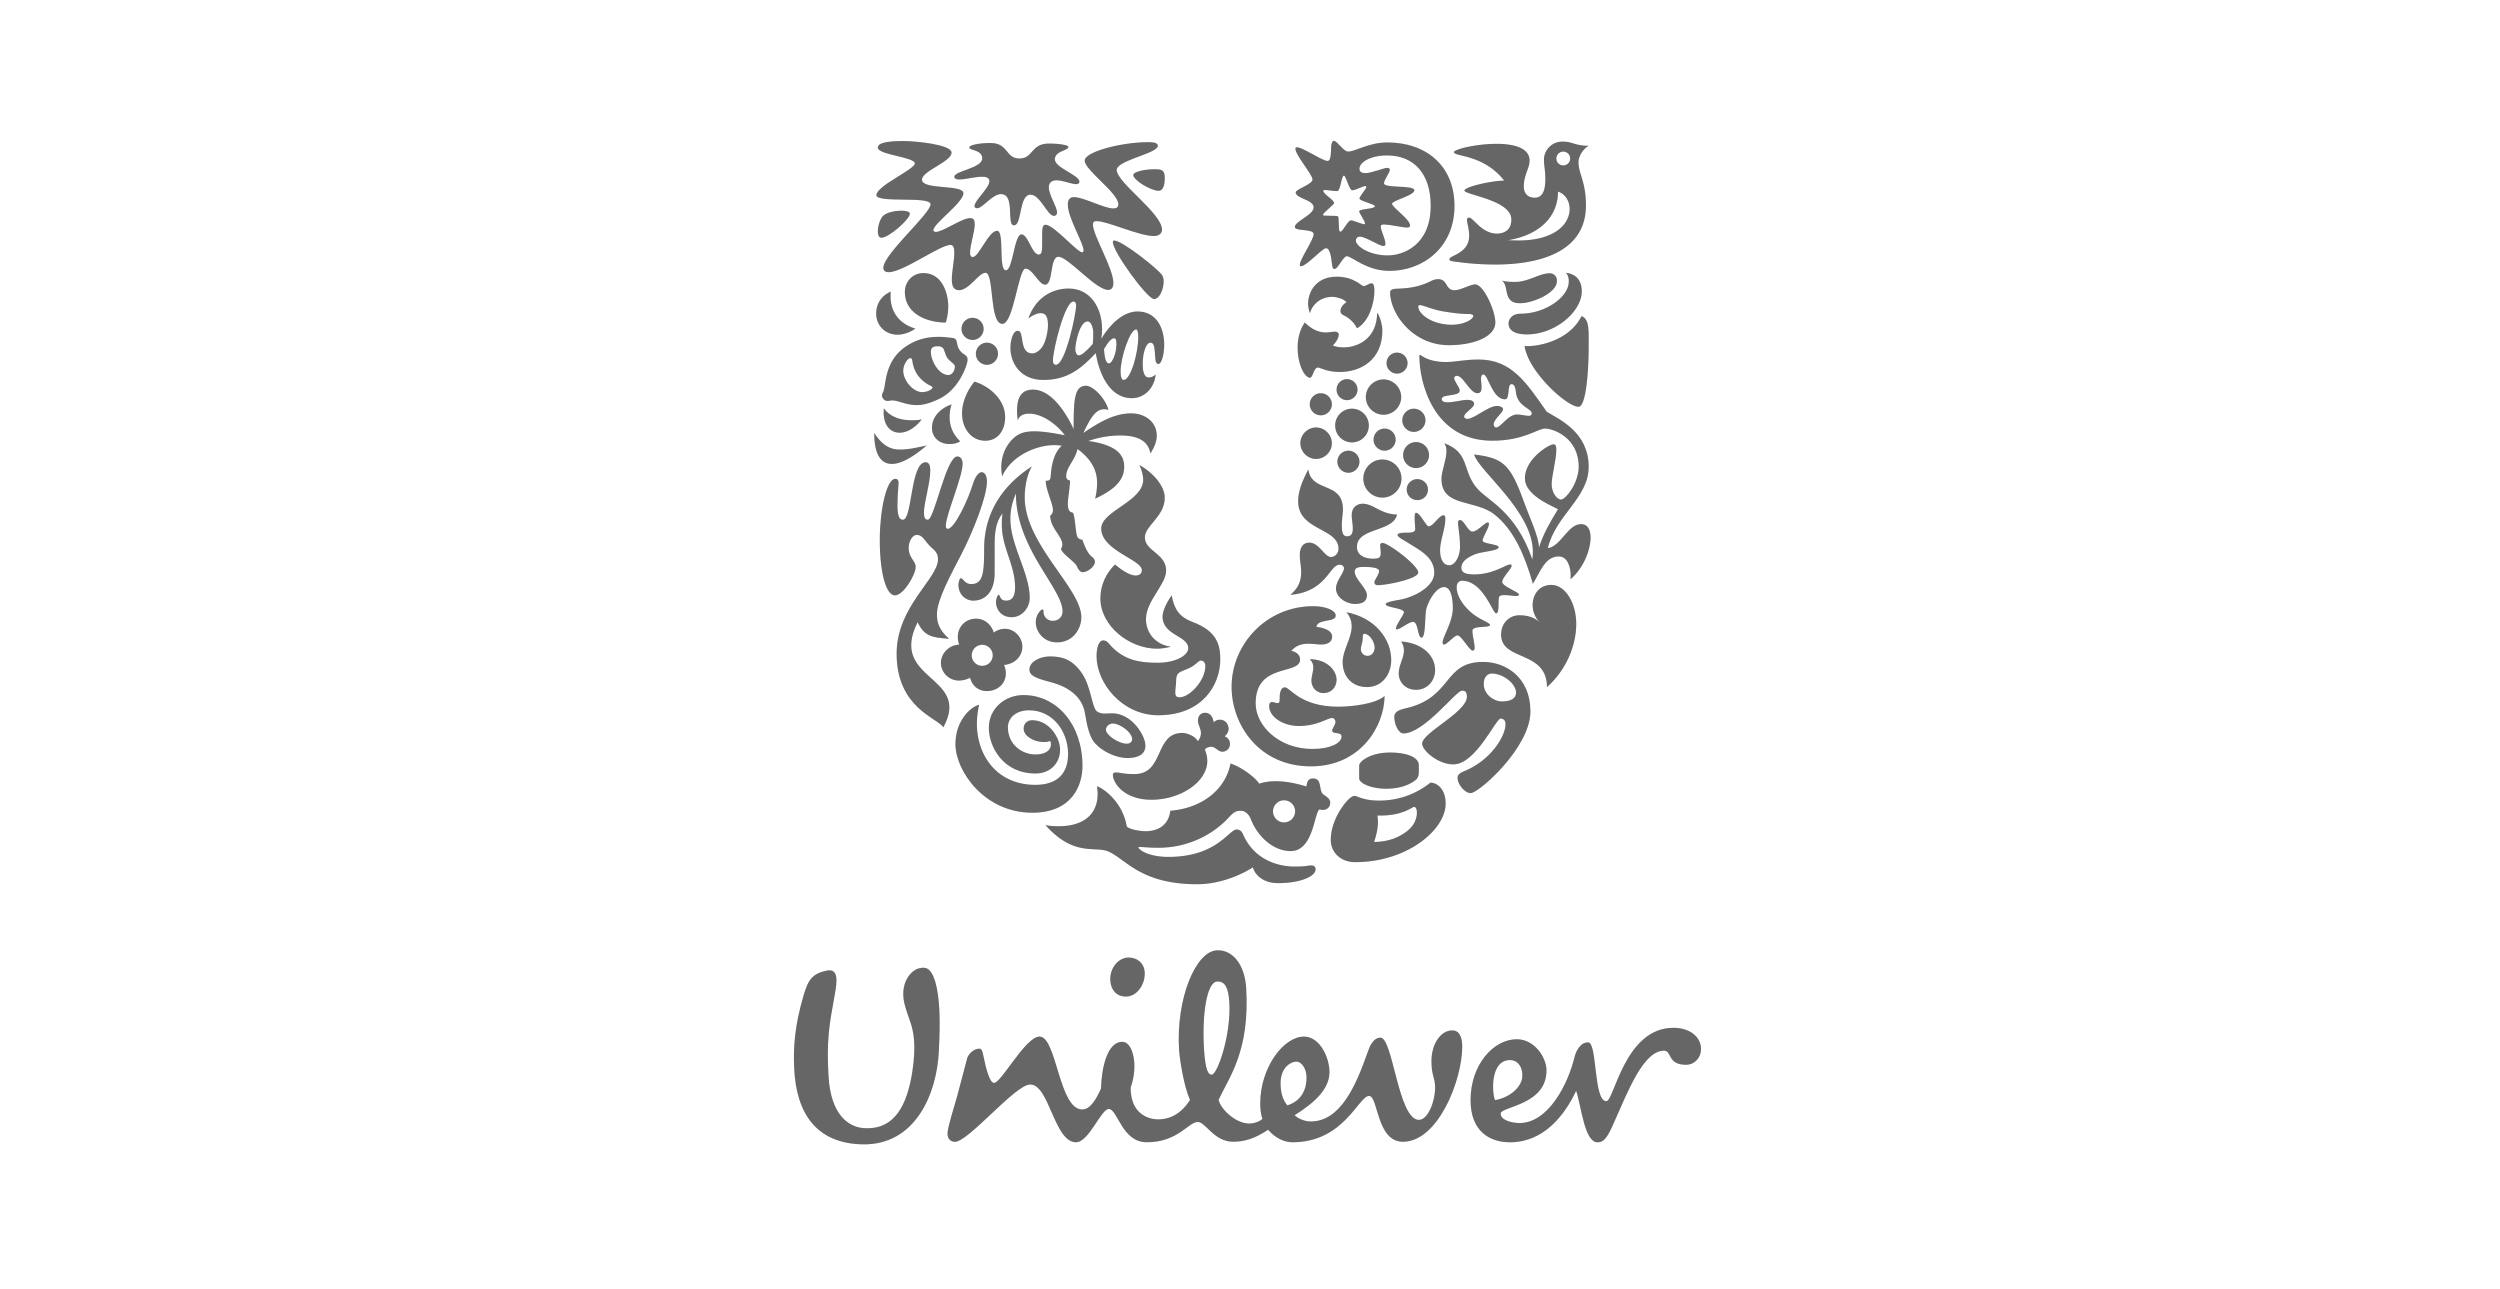 <?xml version="1.0" encoding="UTF-8"?> <svg xmlns="http://www.w3.org/2000/svg" xmlns:xlink="http://www.w3.org/1999/xlink" xmlns:v="https://vecta.io/nano" width="194" height="100" fill="none"><style><![CDATA[.B{fill:#7f7f7f}.C{fill:#000}.D{fill-opacity:.2}]]></style><use xlink:href="#B" class="B"></use><use xlink:href="#B" class="C D"></use><use xlink:href="#C" class="B"></use><use xlink:href="#C" class="C D"></use><use xlink:href="#D" class="B"></use><use xlink:href="#D" class="C D"></use><use xlink:href="#E" class="B"></use><use xlink:href="#E" class="C D"></use><use xlink:href="#F" class="B"></use><use xlink:href="#F" class="C D"></use><use xlink:href="#G" class="B"></use><use xlink:href="#G" class="C D"></use><use xlink:href="#H" class="B"></use><use xlink:href="#H" class="C D"></use><use xlink:href="#I" class="B"></use><use xlink:href="#I" class="C D"></use><use xlink:href="#J" class="B"></use><use xlink:href="#J" class="C D"></use><use xlink:href="#K" class="B"></use><use xlink:href="#K" class="C D"></use><use xlink:href="#L" class="B"></use><use xlink:href="#L" class="C D"></use><use xlink:href="#M" class="B"></use><use xlink:href="#M" class="C D"></use><use xlink:href="#N" class="B"></use><use xlink:href="#N" class="C D"></use><use xlink:href="#O" class="B"></use><use xlink:href="#O" class="C D"></use><use xlink:href="#P" class="B"></use><use xlink:href="#P" class="C D"></use><use xlink:href="#Q" class="B"></use><use xlink:href="#Q" class="C D"></use><use xlink:href="#R" class="B"></use><use xlink:href="#R" class="C D"></use><use xlink:href="#S" class="B"></use><use xlink:href="#S" class="C D"></use><use xlink:href="#T" class="B"></use><use xlink:href="#T" class="C D"></use><use xlink:href="#U" class="B"></use><use xlink:href="#U" class="C D"></use><use xlink:href="#V" class="B"></use><use xlink:href="#V" class="C D"></use><use xlink:href="#W" class="B"></use><use xlink:href="#W" class="C D"></use><use xlink:href="#X" class="B"></use><use xlink:href="#X" class="C D"></use><use xlink:href="#Y" class="B"></use><use xlink:href="#Y" class="C D"></use><use xlink:href="#Z" class="B"></use><use xlink:href="#Z" class="C D"></use><defs><path id="B" d="M70.672 79.395c-.115-.367-.452-1.192-.543-1.802-.202-1.349.503-2.238 1.151-2.442.727-.203 1.011.162 1.293 1.011.364 1.292.404 2.986.282 5.411-.159 3.312-1.816 7.312-5.935 7.229-3.555-.078-5.129-2.381-5.292-5.894-.077-1.656.041-3.312.727-5.654.364-1.254.688-1.7 1.817-1.94.887-.162.808.766.607 1.86-.442 2.422-.648 3.591-.484 6.339.158 2.908 1.494 4.04 2.948 4.04 2.181.042 3.15-1.775 3.555-4.404.32-2.099.079-3.109-.126-3.754zm46.506 2.868c.849 0 1.093 1.004.89 1.613s-.929 1.294-2.059 1.495c-.243-.607-.365-3.109 1.169-3.109zm-15.789 1.369c0-.684-.365-1.25-.806-1.25-.368 0-1.212.402-1.212 1.696 0 1.013.36 1.493.525 1.7 1.168-.365 1.493-1.337 1.493-2.145zm-12.563-8.238c-.057-.648-.565-1.089-1.252-1.089-.766 0-1.488.804-1.412 1.815.049.666.442 1.214 1.213 1.214.886.001 1.531-1.009 1.45-1.94zm6.568 2.372c-.07-1.13-.344-1.639-.95-1.597-.804.048-1.176 2.579-1.012 5.239.105 1.735.363 2.003.604 1.986.445-.027 1.512-3.127 1.358-5.628zm26.793 4.252c-.501 2.076-2.018 5.131-4.283 5.131-.524 0-1.453-.203-1.453-.728 0-.566 3.557-.644 3.557-3.352 0-1.008-.929-2.424-2.303-2.424-1.817 0-3.59 1.981-3.59 4.727 0 2.462 1.529 3.27 3.064 3.27 2.666 0 4.282-2.183 5.13-3.999.405 1.212.644 3.999 1.657 3.999.403 0 .688-.202 1.172-1.291 1.209-2.708 2.382-5.818 3.998-5.818.604 0 .242 1.093 1.696 1.093.685 0 1.168-.565 1.168-1.215 0-.93-.847-1.654-2.138-1.654-3.798 0-4.603 5.695-5.209 5.695-1.011 0-.687-4.565-1.416-4.565-.646-.001-.964.77-1.05 1.13zm-32.31 4.846c.605 0 1.646-.196 2.466-1.508-.469-1.041-.803-3.143-.849-3.909-.241-3.915 1.268-7.598 2.919-7.701 1.211-.073 2.179 1.073 2.29 2.929.298 4.879-1.327 6.915-2.141 8.672.137.681 1.293 1.841 2.383 1.841.403 0 .889-.202 1.012-.366-.081-.281-.164-.644-.164-1.171 0-2.827 1.818-5.211 3.394-5.211 1.252 0 1.979 1.656 1.979 2.748 0 1.291-1.091 2.343-2.706 3.353.284.281.806.485 1.253.485 2.304 0 3.509-2.788 4.402-5.334.161-.486.446-1.171 1.01-1.171.969 0 1.375 6.382 2.986 6.382.689 0 1.253-1.415 1.253-2.502 0-.809-.283-.89-.283-2.061 0-1.291.688-2.381 1.619-2.381.565 0 .769.563.769 1.248 0 2.586-1.861 7.393-4.603 7.393-2.064 0-1.903-3.555-2.629-3.555-.812 0-1.943 3.595-5.937 3.595-.649 0-1.334-.323-1.899-.971-.968.648-1.778.93-2.707.93-1.493 0-2.141-1.535-2.745-1.535-.728 0-1.534 1.575-3.96 1.575-1.938 0-2.262-2.582-2.947-2.582-.607 0-1.536 2.582-2.545 2.582-1.699 0-2.059-4.482-3.556-4.482-1.171 0-4.872 4.552-5.876 4.448-.404-.042-.574-.344-.531-.748.057-.559.538-2.055.733-2.762l.794-3.004c.166-.433.614-.742.975-.709.181.017.236.355.292.635.204.999.489 2.017.81 2.017.567 0 2.441-3.595 3.531-3.595 1.335 0 1.495 5.656 3.311 5.656.607 0 1.053-.726 1.456-1.617.041-1.497.445-3.633 1.656-3.633.849 0 1.253 1.897.645 3.555-.001 1.978 1.29 2.463 2.14 2.463z"></path><path id="C" d="M118.009 23.527c-.3 0-.729 0-.965-.471-.194-.386-.129-1.008-.493-1.287.364.107.75.107 1.049.107.966 0 1.889-.664 2.597-.664a.55.55 0 0 1 .617.599c.001.944-1.903 1.715-2.805 1.715zm.471 2.422c2.227 0 4.266-1.779 4.266-3.343 0-.73-.344-1.329-1.223-1.436.15.193.214.343.214.686 0 1.179-1.796 2.487-3.749 2.487-.708 0-.923.492-.923.749 0 .601.58.857 1.415.857zm-.171.9c.28 2.035 3.364 4.779 4.2 4.714.559-.047.772-2.658.772-4.714 0-1.179.065-2.101-.557-2.315-.988 1.994-3.578 2.401-4.415 2.315z"></path><path id="D" d="M70.07 40.33c.728 0 .578-4.459 1.756-4.459.279 0 .365.279.365.622 0 1.007-.493 2.487-.493 3.3 0 .408.107.537.3.537.515 0 1.415-4.909 2.293-4.909.279 0 .407.279.407.558 0 1.029-1.306 3.986-1.306 4.822 0 .129.042.236.15.236.536 0 1.607-2.314 1.95-3.471.193-.601.45-.923.686-.923.214 0 .408.236.408.73 0 1.157-1.073 3.879-2.016 5.701-.728 1.414-1.864 3.449-1.864 4.585 0 .579.105 1.179.942 1.908-1.372-.086-1.929-.214-2.442-1.285-2.294 4.565 4.222 4.115 1.993 8.164-.408-.727-3.622-1.478-3.622-5.721 0-3.665 3.214-5.808 3.214-7.329 0-.3-.106-.557-.385-.793-.708-.601-.73-1.093-1.287-1.093-.406 0-.901.942-.386 1.778.172.279.322.45.322.707 0 .599-.944 2.206-1.607 2.206s-1.178-1.648-1.178-4.307c0-2.358.535-4.736 1.2-4.736.192 0 .257.128.257.3 0 .279-.085.835-.085 1.778 0 1.007.236 1.094.429 1.094z"></path><path id="E" d="M75.533 46.609c.901 0 1.651-.666 1.651-2.142V42.28c0-.836.065-1.778.622-2.444-.065.279-.065.579-.065.858 0 1.843 1.028 3.108 1.028 4.886 0 .664-.193 1.029-.706 1.029-.493 0-.45-.45-.558-.45-.085 0-.214.278-.214.578 0 .45.321 1.157 1.221 1.157.772 0 1.393-.707 1.393-1.5 0-1.927-1.5-4.072-1.5-6.129 0-.901.236-1.5.429-1.972 0 4.266 3.621 7.373 3.621 9.151 0 .408-.3.73-.75.73a.7.7 0 0 1-.729-.687c0-.15-.022-.192-.086-.192-.128 0-.514.429-.514.987 0 .706.578 1.565 1.65 1.565 1.221 0 1.885-1.03 1.885-1.951 0-2.249-4.393-5.657-4.393-9.3 0-.622.106-1.63.558-2.4-2.829 1.821-3.707 4.243-3.707 6.365 0 1.843-.064 2.764-1.007 2.764-.494 0-.622-.449-.794-.449-.128 0-.193.385-.193.492.001.792.581 1.243 1.158 1.243z"></path><path id="F" d="M108.002 22.478c.273-.183 1.481.107 3.043-.666a1.16 1.16 0 0 1 .557-.149c.751 0 .558.857 1.244.857.535 0 1.223-.45 1.631-.45.638 0 1.56 2.015 1.56 2.958 0 1.093-1.647 1.758-3.598 1.758-2.849 0-4.565-2.486-4.565-4.094 0-.128.065-.171.128-.214zm4.673 2.722c.944 0 1.651-.429 1.651-.686 0-.084-.128-.149-.408-.149s-.836-.021-1.887-.193c-.902-.15-1.588-.493-1.845-.493-.085 0-.129.043-.129.107 0 .558 1.03 1.415 2.618 1.415z"></path><path id="G" d="M75.984 54.688c-.707.172-1.843 1.285-1.843 3.044 0 2.099 2.251 5.336 5.958 5.336 3.128 0 3.9-2.165 3.9-3.623 0-3.236-1.992-5.508-4.585-5.508-1.415 0-2.68 1.029-2.68 2.55 0 1.416 1.072 3.537 3.622 3.537 1.2 0 1.907-.859 1.907-1.842 0-.965-.878-2.293-2.165-2.293-.385 0-.664.255-.664.664 0 .513.706 1.029 1.586 1.029.213 0 .385-.043.472-.086.042.066.064.172.064.258 0 .493-.472.794-1.2.794-1.093 0-2.143-.814-2.143-2.103 0-.77.665-1.326 1.629-1.326 1.907 0 3.042 1.692 3.042 3.387 0 1.52-.834 2.4-2.55 2.4-3.429-.001-5.099-3.087-4.35-6.217z"></path><path id="H" d="M100.448 67.245c1.028 0 .974-.086 1.296-.086s.343.193.343.322c0 .472-1.051 1.05-2.916 1.05-1.093 0-1.758-.579-1.95-1.222-1.071.686-2.7 1.307-4.307 1.307-4.392 0-5.507-1.909-6.879-2.529-1.05-.472-2.658.45-4.908-2.058.3.065.708.086 1.029.086 1.97 0 3.021-.963 3.021-2.507 0-.194-.022-.406-.043-.598.601.236 1.973 1.263 2.295 3.084.042.215.92.407 1.478.407.772 0 1.758-.322 1.908-1.585 2.572-.214 4.309-1.735 4.673-3.666.92.3 1.97 1.136 2.228 1.566.365-.128.793-.193 1.285-.193.686 0 1.458.129 2.379.408.043-.279.086-.622.515-.622.643 0 .471.707.686 1.112.107.215.644.343.644.772 0 .408-.345.559-.559.559a.95.95 0 0 1-.258-.042c-.428.15-.45 3.234-2.25 3.234-1.328 0-2.55-1.093-3.086-2.463-.15-.407-.471-.665-.772-.665-.342 0-.535.065-.942.515-1.157 1.263-3.086 2.356-5.465 2.356-.729 0-1.307-.065-1.458-.065-.086 0-.086.022-.086.043 0 .15.728.73 2.315.73 3.772 0 4.694-2.122 5.294-2.122.087 0 .342 0 .492.344.88 2.056 2.799 2.528 4 2.528zm-1.662-4.283a.86.86 0 0 0 .858.858.86.86 0 0 0 .857-.858.86.86 0 0 0-.857-.859.86.86 0 0 0-.858.859z"></path><path id="I" d="M115.759 52.266c-.3 0-.622.236-.622.816 0 .641.494 1.049.772 1.177.15.087.387.173.62.173.623 0 1.117-.173 1.117-.688-.001-.662-.967-1.478-1.887-1.478zm-2.312 1.328c-.45 0-2.94 3.322-4.544 3.322-.385 0-.707-.728-.707-1.283 0-.3.192-.515.88-.666 3.685-.836 2.87-3.601 6.017-3.601 1.736 0 3.668 1.18 3.668 3.837 0 2.829-4.027 6.343-4.628 6.343-.493 0-1.029-.707-1.029-1.178 0-.15.065-.343.493-.514 2.055-.815 3.233-2.701 3.233-3.666 0-.215-.107-.427-.386-.427-.364 0-1.924 3.556-3.662 3.556-1.202 0-2.425-1.09-2.425-1.606 0-.859 3.476-2.443 3.476-3.645-.001-.451-.215-.471-.386-.471z"></path><path id="J" d="M71.034 25.5s-.621.471-1.393.471c-.921 0-1.65-.685-1.65-1.65 0-.665.343-1.35 1.136-1.694-.021.129-.021.236-.021.364-.001 1.223.685 2.143 1.928 2.508zm4.586 4.115c-.471.556-.965 1.5-.965 2.464 0 1.157.708 2.121 1.801 2.121 1.05 0 1.543-.9 1.543-1.821 0-1.436-1.307-2.444-2.379-2.764zm-7.114.857a.46.46 0 0 0-.065.236.46.46 0 0 0 .406.407c.171 0 .279-.043.364-.043.514 0 1.093.364 1.929.364.492 0 1.071-.151 1.8-.514 1.543-.772 2.144-2.679 2.144-3.001 0-.408-.327-.354-.601-.729s-.169-.704-.343-.879c-.099-.1-.406-.107-.793-.15a4.71 4.71 0 0 0-.472-.022c-.706 0-1.544.087-2.486.686-1.859 1.186-1.585 3.15-1.884 3.643zm5.036-2.658c.148.202.558.451.558.601 0 .299-.173.686-.515.686-.751 0-1.35-1.136-1.35-1.78 0-.406.236-.449.557-.449.15 0 .215.022.321.086.192.107.192.535.429.857zm-1.972 2.615c-.707 0-1.478-.878-1.478-1.672 0-.428.321-.965.557-.965.086 0 .129.065.15.215.128 1.05.815 1.651 1.458 1.95.064.043.107.064.107.107 0 .151-.408.365-.794.365zm1.822-5.401a4.22 4.22 0 0 0 .192-1.243c0-1.028-.472-2.593-1.929-2.593-.835 0-1.436.664-1.436 1.457 0 1.694 1.694 2.379 3.173 2.379zM67.841 33.6c0 1.628.493 2.4 1.372 2.4.686 0 1.607-.493 2.7-1.436-.835.193-1.479.322-2.057.322-.771 0-1.371-.3-2.014-1.286zm.751-1.908c-.021.108-.021.215-.021.321 0 1.007.535 1.565 1.242 1.565.534 0 1.157-.321 1.713-1.029-.234.043-.514.064-.771.064-.792 0-1.649-.213-2.163-.921zm5.251-.3c-.494.128-1.522.728-1.522 1.8 0 .771.599 1.265 1.35 1.265.386 0 .664-.086.836-.215-.599-.579-.814-1.222-.814-1.864 0-.451.064-.729.151-.986zm.771-5.872a.86.86 0 0 0 .857.858.86.86 0 0 0 .858-.858.86.86 0 0 0-.858-.858.86.86 0 0 0-.857.858zm1.114 1.929a.86.86 0 0 0 .859.858.86.86 0 0 0 .857-.858.86.86 0 0 0-.857-.857.86.86 0 0 0-.859.857z"></path><path id="K" d="M109.161 37.972c0-.428.387-.793.81-.793.472 0 .837.365.837.793a.81.81 0 0 1-.837.836.82.82 0 0 1-.81-.836zm-7.524-6.6a.86.86 0 0 0 .857.857.86.86 0 0 0 .859-.857.86.86 0 0 0-.859-.857.86.86 0 0 0-.857.857zm-.728 3.021c0 .665.556 1.221 1.221 1.221s1.223-.556 1.223-1.221a1.24 1.24 0 0 0-1.223-1.222c-.665 0-1.221.558-1.221 1.222zm2.701-1.372c0 .73.579 1.307 1.304 1.307a1.3 1.3 0 1 0 0-2.614 1.3 1.3 0 0 0-1.304 1.307zm.108-2.786c0 .451.364.816.81.816s.815-.365.815-.816-.365-.813-.815-.813-.81.364-.81.813zm3.877-2.056c0 .449.365.813.816.813s.815-.364.815-.813-.365-.815-.815-.815-.816.364-.816.815zm-1.608 2.636a1.38 1.38 0 0 0 1.372 1.37c.751 0 1.374-.621 1.374-1.37s-.622-1.372-1.374-1.372a1.38 1.38 0 0 0-1.372 1.372zm-2.206 5.014a.86.86 0 0 0 .854.857.86.86 0 0 0 .859-.857.86.86 0 0 0-.859-.857.86.86 0 0 0-.854.857zm2.807-1.715a.86.86 0 0 0 .858.858.86.86 0 0 0 .857-.858.86.86 0 0 0-.857-.857.86.86 0 0 0-.858.857zm-.794 3.022c0 .814.665 1.479 1.48 1.479s1.481-.665 1.481-1.479-.666-1.479-1.481-1.479-1.48.665-1.48 1.479zm3.088-1.822c0 .558.451 1.008 1.005 1.008s1.007-.45 1.007-1.008-.45-1.007-1.007-1.007-1.005.45-1.005 1.007zm-.064-2.7c0 .494.408.901.896.901.494 0 .902-.407.902-.901s-.408-.899-.902-.899c-.488 0-.896.407-.896.899z"></path><path id="L" d="M111.001 60.733a6.31 6.31 0 0 1-4.028 1.392c-1.158 0-1.673-.364-1.844-.364-.215 0-.45.214-.687.493-.509.601-1.174 1.715-1.174 2.936 0 .857.665 1.713 1.903 1.713 4.012 0 7.01-2.506 7.01-4.541 0-1.156-.686-1.628-1.18-1.628zm-1.115-.236c.174-.148.214-.386.214-.622v-.493c0-.622-.939-.985-2.226-.985-1.566 0-2.402.706-2.402 1.006v.986c0 .408.944.815 2.102.815.922 0 1.759-.236 2.312-.707zm-.172 2.122c.108 0 .235.063.235.45 0 .471-.213 1.092-.981 1.584-.536.366-1.266.666-2.338.685.171-.512.3-1.05.3-1.561 0-.172-.021-.301-.042-.493h.279c1.694.001 2.424-.664 2.547-.664z"></path><path id="M" d="M101.53 36.43c.235 1.821 2.681.899 2.681 3.106 0 .322-.086.794-.086 1.201 0 .472.042.879.403.879s.45-.257.45-.6-.086-.772-.086-1.007c0-.751.537-.921.859-.921.815 0 1.437.836 2.66.836-.28 1.372-3.111 1.007-3.111 2.508 0 .751.751.921 1.244.921.451 0 .601-.064.601-.449 0-.215-.043-.451-.043-.601a.17.17 0 0 1 .172-.172c.473 0 2.783 1.758 2.783 2.294 0 .492-2.44.985-3.147.985-.215 0-.258-.15-.258-.236 0-.15.364-.6.364-.857 0-.193-.321-.322-1.18-.322-.407 0-.708.043-.708.365 0 .577.944 1.285.944 1.82 0 .429-.257.687-.944.687-.579 0-1.454-.451-1.454-1.2 0-.6.618-1.199.618-1.564 0-.107-.082-.279-.339-.279-.794 0-1.008 2.099-3.817 2.336.45-.407.835-.857.835-1.777 0-.45-.106-.815-.106-1.308 0-.643.299-.965.727-.965.793 0 1.179 1.114 1.695 1.114.28 0 .58-.256.58-.642 0-1.629-3.13-1.393-3.13-3.686 0-.622.213-1.393.793-2.464zm10.222 6.279c0 .535.172 1.156.708 1.156.451 0 .836-.684.836-1.435 0-.857-.15-1.522-.15-1.866 0-.149.065-.213.15-.213.322.022.622.9.966.9.386 0 .961-.708 1.196-.708.065 0 .086.086.086.107 0 .322-.493 1.03-.493 1.308 0 .236 1.244.278 1.244.493 0 .322-1.305.322-1.926.601-.6.257-.966.578-.966 1.007s.429.514 1.03.514c1.432 0 2.44-.771 2.761-.771a.1.1 0 0 1 .107.107c0 .215-.729.921-.729 1.243 0 .364 1.33.791 1.308 1.007-.021.064-.107.085-.257.085-.237 0-.601-.064-.88-.064-.171 0-.321.021-.387.107-.148.172.043 1.308-.255 1.308-.279 0-1.008-2.529-2.655-2.529-.236 0-.408.193-.408.514 0 .857.837 1.842 1.63 2.314.36.236.961.472.961.601 0 .256-1.368.021-1.368.449 0 .386.171.966.171 1.308 0 .107-.021.235-.15.235-.257 0-.88-1.178-1.18-1.178-.257 0-.814.707-1.051.707-.064 0-.106-.064-.106-.128 0-.493.794-1.607.794-2.701 0-.514-.065-1.629-.688-1.629-.514 0-1.094.814-1.351 1.629-.149.471-.042 2.293-.386 2.293-.321 0-.236-1.221-.666-1.221-.316 0-1.002.578-1.238.578-.044 0-.087-.022-.087-.064 0-.257.623-1.093.623-1.264 0-.321-1.416-.364-1.416-.621 0-.151.558-.257 1.072-.344 1.09-.193 2.698-.986 2.698-2.099 0-1.243-1.201-1.779-1.99-2.294-.408-.257-.858-.471-.858-.642s.514-.172.729-.172c.321 0 .64-.022.64-.278 0-.194-.044-.578-.044-.879 0-.215.021-.386.108-.386.322 0 .772 1.05.987 1.05.342 0 .814-.857 1.137-.857.106 0 .15.065.15.257.001.793-.407 1.693-.407 2.466z"></path><path id="N" d="M102.152 48.644c.987.129 1.223.471 1.223.751 0 .472-.429.621-.838.621-.299 0-.642-.064-1.007-.064-.472 0-.943.107-1.328.558.278.042.685.236.685.665 0 1.243-3.45.213-3.45 3.408 0 1.692 1.758 3.536 4.414 3.536 1.374 0 2.253-.45 2.253-.966 0-.406-.728-.129-.728-.472 0-.15.257-.429.257-.666 0-.103-.086-.298-.257-.298-.388 0-1.117.62-2.596.62-1.157 0-2.294-.662-2.294-1.563 0-.192.086-.3.215-.3s.3.086.45.086c.129 0 .15-.086.15-.321s0-.901.406-.901 1.179 1.501 4.139 1.501c.982 0 2.891-.192 3.599-.836-.022 2.358-1.867 5.465-5.723 5.465-4.007 0-6.151-3.215-6.151-6.173 0-3.278 2.678-6.256 6.344-6.256.942 0 1.737.321 1.737.728-.001.558-1.395.215-1.501.878zm6.58 1.137c.15.234.215.471.215.684 0 .601-.408 1.158-.408 1.78 0 .707.537 1.285 1.347 1.285.879 0 1.48-.706 1.48-1.542 0-1.136-1.029-2.1-2.634-2.207zm-7.095 1.371c.213.213.279.428.279.643 0 .321-.15.665-.15 1.029 0 .512.386.963.942.963.601 0 1.01-.472 1.01-1.027 0-.815-.839-1.608-2.081-1.608zm2.848-3.644c2.252.429 3.475 2.122 3.475 3.709 0 1.093-.686 2.099-1.888 2.099-1.094 0-1.883-.749-1.883-1.95 0-.9.703-1.843.703-2.765 0-.364-.107-.728-.407-1.093zm1.116 2.851c0 .3.214.536.515.536.342 0 .557-.3.557-.643 0-.45-.407-1.071-.794-1.071-.172 0-.107.257-.149.536-.023.213-.129.471-.129.643z"></path><path id="O" d="M81.943 28.307c.728 0 1.564-3.943 1.564-4.608 0-.171-.064-.3-.213-.3-.665 0-1.586 3.751-1.586 4.588-.001.15.042.321.236.321zm5.251 1.179c.535 0 1.135-2.058 1.135-3.344 0-.279-.043-.578-.172-.578-.45 0-1.2 2.122-1.2 3.279.001.45.109.643.238.643zm-3.495-1.908c.236 0 .536-.258 1.095-.878.042-.279.042-.537.042-.858 0-.428-.171-.9-.428-.9-.644 0-.965 1.715-.965 2.166.001.256.128.47.256.47zm2.937-.878c0-.365-.086-.451-.171-.451-.215 0-.45.258-.792.836.042.772.171 1.114.385 1.114.236 0 .579-.751.579-1.5zm1.65-2.529c1.415 0 2.057 1.222 2.057 2.593 0 .6-.17 1.479-.449 1.479s-.236-.493-.279-.944c-.043-.578-.151-.707-.344-.707-.364 0-.599.857-.599 1.65 0 .492.086 1.05.471 1.05.215 0 .408-.107.537-.236-.086.985-.816 1.843-1.844 1.843-1.886 0-2.594-2.208-2.807-3.494-1.136 1.2-2.186 2.079-4.072 2.079-1.757 0-2.55-1.286-2.55-2.507 0-.365.128-1.308.579-1.308.535 0 .064 1.757 1.114 1.757.258 0 .728-.215.986-.921.15-.429.236-.878.236-1.265 0-.579-.128-.942-.557-.942-.365 0-.815.277-.965.428.515-1.543 1.758-2.336 3.127-2.336 1.695 0 2.594 1.5 2.594 3.172 0 .235-.022.492-.065.728.729-1.2 1.738-2.122 2.83-2.122z"></path><path id="P" d="M84.278 29.935c-.921 0-.964 1.117-.964 3.365-.686-1.478-1.821-3.065-3.15-3.065-.9 0-1.242.601-1.242 1.65 0 .215.021.537.064.728.107-.363.45-.514.878-.514.923 0 2.037.707 2.765 1.672-.835-.15-1.65-.3-2.335-.3-.429 0-.815.043-1.136.193-.622.278-1.457 1.2-1.457 2.593 0 .215.022.45.065.707.75-1.672 2.743-2.422 4.029-2.422a4.06 4.06 0 0 1 .6.043c-.665.599-.814 1.65-.858 2.357-.02.343-.15.365-.386.365 0 .706.558 1.757.558 2.292 0 .193-.107.364-.214.408 0 .943.942 1.629.942 2.228 0 .15-.042.279-.107.344.065.386 1.102 1.035 1.236 1.36.165.395.35.462.457.462.364 0 .942-.429.942-.815 0-.128-.107-.278-.192-.343-.408-.299-.622-.942-.794-1.37a.4.4 0 0 1-.412-.316c-.117-.444-.123-1.27-.294-1.764-.279-.064-.408-.172-.408-.75 0-.279.172-1.372.172-1.758-.128 0-.3-.086-.3-.343 0-.685.686-1.221.878-2.099 1.222.899 1.521 1.821 1.521 2.636 0 .427-.064.835-.15 1.222.9-.451 2.251-1.115 2.251-2.465 0-.794-.364-1.672-2.787-2.015a7.58 7.58 0 0 1 2.486-.428c1.372 0 2.165.428 2.336 1.392.279-.428.493-.921.493-1.371 0-1.051-.879-1.736-1.993-1.736-1.308 0-2.465.684-3.708 1.522.559-1.157.942-1.843 1.629-1.843.107 0 .214.022.321.043-.257-.942-1.221-1.865-1.736-1.865z"></path><path id="Q" d="M120.386 45.387c1.073 0 1.931 1.393 1.931 3.022 0 1.736-.816 3.622-2.269 4.907-.022-2.893-3.562-1.971-3.562-4.071 0-.9.644-1.501 1.417-1.501.686 0 1.222.193 1.608.58-.386-.365-.579-.88-.579-1.372 0-.816.515-1.565 1.454-1.565z"></path><path id="R" d="M101.25 25.028c.558.536 1.05.771 1.651.771.237 0 .516-.064.667-.064.193 0 .32.085.32.235 0 .236-.214.622-.471.837.257.107.536.15.836.15 1.218 0 2.612-.772 2.612-2.7.258.342.408 1.05.408 1.372 0 2.336-1.717 3.236-3.299 3.236-1.029 0-1.545-.344-1.675-.344-.406 0-.384.815-.663.794-.494-.086-.943-1.179-.943-2.336.001-.686.172-1.415.557-1.951zm3.235-1.565c-.171-.279-.811-.428-1.11-.428-.945 0-1.589.663-1.717 1.264-.086-.215-.15-.472-.15-.729 0-.943.643-2.1 2.21-2.1 1.368 0 1.904.728 2.098.728.214 0 .428-.215.6-.215.236 0 .236.364.236.622 0 .857-.387 2.336-1.352 2.872-.172-.364-.515-.772-1.068-1.029-.15-.064-.214-.192-.214-.321-.001-.236.213-.537.467-.665z"></path><path id="S" d="M86.356 18.791c0 .75 2.679 4.415 3.194 4.415.429 0 .75-.75.75-1.394 0-.17-.043-.341-.128-.471-.386-.536-3.108-2.679-3.709-2.679-.065 0-.107.065-.107.129zm-15.752-2.207c0 .429-1.628 1.864-2.206 1.864-.214 0-.279-.256-.279-.492 0-.428.193-1.029.429-1.223.278-.257.921-.384 1.414-.384.3 0 .643.063.643.234zm19.568 1.243c0-1.287-3.477-3.622-3.516-4.629-.004-.092.047-.184.124-.266.596-.628 3.069-1.086 3.069-1.622 0-.278-.515-.278-.772-.278-1.993 0-4.907.728-4.907 1.435 0 .73 2.614 2.508 2.614 3.387 0 .236-.15.321-.386.321-.728 0-2.314-.88-3.064-.88-.343 0-.472.236-.472.58 0 1.028 1.222 2.978 1.222 3.555 0 .065-.022.151-.107.151-.386 0-2.206-2.142-2.85-2.142-.235 0-.257.321-.257.793v.728c0 .493-.022.793-.256.793-.559 0-.815-1.564-1.351-1.564-.558 0-.665 2.785-1.2 2.785-.622 0-.086-3.065-.687-3.065-.664 0-1.415 2.037-1.887 2.037-.171 0-.213-.172-.213-.322 0-.621.363-1.628.363-2.228 0-.301-.086-.472-.342-.472-.666 0-2.122 1.071-2.679 1.071-.086 0-.193-.043-.193-.129 0-.513 2.336-2.143 2.336-2.871 0-.708-3.216-.236-3.216-1.051 0-.685 2.295-1.393 2.295-2.1 0-.622-2.722-.899-3.772-.899-1.265 0-1.95.149-1.95.513 0 .558 2.872.73 2.872 1.222 0 .472-2.98 1.736-2.98 2.465 0 .643 4.2.042 4.2.708 0 .728-3.663 3.877-3.663 4.928 0 .236.171.344.406.344 1.114 0 4.006-2.122 4.8-2.122.279 0 .3.342.3.643 0 .558-.192 1.414-.192 2.037 0 .492.128.835.556.835.794 0 1.522-1.35 2.059-1.35.685 0 .278 3.964 1.307 3.964.878 0 1.242-4.286 1.8-4.286s1.008 1.243 1.522 1.243c.642 0 .342-2.164 1.029-2.164.749 0 2.892 2.572 3.857 2.572.3 0 .406-.236.406-.537 0-1.136-1.585-3.707-1.585-4.521 0-.214.063-.279.299-.279.836 0 3.28 1.157 4.436 1.157.389 0 .624-.214.624-.493zm-2.23-4.243c0 .386 1.35 1.222 1.972 1.222.364 0 .471-.493.471-1.008 0-.643-.278-.664-.836-.664-.707 0-1.608.193-1.608.45zm-5.036-2.186c0-.129-.643-.258-1.521-.258-1.393 0-1.2 1.159-2.271 1.159-1.114 0-.837-1.201-2.251-1.201-.857 0-1.649.15-1.649.343 0 .258 1.007.15 1.007.859 0 .749-2.165.964-2.165 1.414 0 .15.171.214.385.214.472 0 1.221-.214 1.758-.214.3 0 .579.063.579.342 0 .536-1.158 1.501-1.158 1.929 0 .129.107.172.214.172.429 0 1.158-1.094 1.844-1.094 1.136 0 .387 2.421 1.007 2.421.643 0 .364-2.379 1.286-2.379.751 0 1.308 1.65 1.822 1.65.129 0 .236-.107.236-.257 0-.449-.643-1.372-.643-1.971 0-.365.257-.537.6-.537.492 0 1.157.3 1.52.3.128 0 .257-.043.257-.192 0-.514-1.906-1.071-1.906-1.735s1.05-.665 1.05-.965z"></path><path id="T" d="M120.901 14.871c0 1.906-1.389 3.364-3.9 3.771l.795.021c2.933 0 4.007-1.328 4.007-2.442 0-.622-.344-1.179-.902-1.35zm-3.62 2.164c0-1.522-3.641-1.908-3.641-2.25 0-.278 2.033-.751 3.083-.772-1.607-2.057-3.898-1.842-3.898-2.207 0-.215 1.716-.644 3.299-.644 1.329 0 2.572.3 2.572 1.308 0 .558-.45 1.137-.45 1.993 0 .472.234.879.858.879.666 0 .815-.707.815-1.458 0-.62-.107-1.092-.107-1.393a1.42 1.42 0 0 1 1.497-1.499c.729 0 .901.32 1.973.32-.579.344-.793.966-.793 1.265 0 .901.58 1.522.58 3.366 0 3.385-3.171 4.585-7.052 4.585-1.067 0-2.205-.086-3.321-.257-.17-.022-.214-.064-.214-.171 0-.279 1.524-.429 1.524-1.8 0-.537-.172-1.05-.172-1.243a.17.17 0 0 1 .172-.172c.321 0 .966 1.243 2.162 1.243.318 0 1.113-.107 1.113-1.093zm3.492-4.735a.53.53 0 1 0 1.072 0 .53.53 0 1 0-1.072 0z"></path><path id="U" d="M118.867 32.1c0-.45-1.137-.492-1.244-1.757-.022-.192-.086-.535-.322-.535-.386 0-.086 1.179-.515 1.179-.985 0-1.307-1.929-1.671-1.929-.087 0-.189.064-.189.321 0 .236.044.386.044.664s-.066.472-.322.472c-.58 0-1.095-1.351-1.588-1.351-.107 0-.214.065-.214.172 0 .257.428.728.428.964 0 .515-1.394.236-1.394.665 0 .193.192.256.45.256.451 0 1.159-.192 1.524-.192.214 0 .536.043.536.32 0 .3-.772.686-.772.965 0 .129.128.192.235.192.579 0 1.604-1.007 2.333-1.007.128 0 .45.064.45.257 0 .278-.729.77-.729 1.178 0 .107.066.236.194.236.384 0 .899-1.007 1.628-1.007.279 0 .687.107.902.107.172 0 .236-.107.236-.172zm.558 10.394c.343-1.071.773-1.822 1.475-2.979-.702-.363-2.569-1.136-2.569-2.4 0-1.479 1.843-2.636 2.225-2.636.172 0 .215.151.215.429 0 .771-.364 2.014-.364 2.678 0 .599.386 1.179.729 1.179.364 0 1.372-1.286 1.372-2.551 0-2.272-1.995-2.957-2.612-2.957-.579 0-1.63.942-4.096.942-4.606 0-5.657-4.563-5.657-6.557 0-.086.02-.107.041-.107.108 0 .559.558 2.017.558.75 0 1.437-.194 2.531-.194 2.567 0 3.705 1.78 5.292 4.05.96.599 3.256 1.565 3.256 4.286 0 2.401-2.552 3.729-3.17 6.301.982-.107 1.562-1.865 2.569-1.865.515 0 .751.408.751 1.052 0 .942-.537 2.357-1.566 3.235.021-.086.021-.194.021-.322 0-.599-.235-1.456-.923-1.456-1.067 0-1.41 1.157-2.01 2.12-.623-2.185-1.459-4.157-2.959-5.358-1.518-1.221-4.135-.557-4.135-2.786 0-.601.387-1.457.387-2.143 0-.236-.044-.45-.173-.622 2.059.772 1.33 2.143 2.597 3.558.788.901 2.975 1.758 4.24 5.465.021-.107.043-.385.043-.578 0-3.172-4.199-6.281-4.564-7.566 2.439.279 2.868.88 4.026 4.094.238.665 1.011 2.315 1.011 3.129z"></path><path id="V" d="M107.703 19.82c-1.502 0-2.488-.749-2.488-1.136 0-.193.128-.321.301-.321.471 0 1.5.728 1.842.728.087 0 .151-.042.151-.171 0-.386-.365-1.029-.365-1.349 0-.086.065-.15.193-.15.579 0 1.437.236 1.889.236.149 0 .192-.086.192-.172 0-.471-1.395-1.393-1.395-1.671 0-.257 1.733-.644 1.733-1.05 0-.429-2.356-.129-2.356-.537 0-.3.451-.814.451-1.05 0-.107-.086-.15-.235-.15-.193 0-1.223.407-1.652.407-.214 0-.472-.043-.472-.344 0-.493.836-1.028 2.145-1.028 2.119 0 3.385 1.457 3.385 3.9.001 3.086-2.161 3.857-3.319 3.857zm-4.178-4.071c0-.236-.838-.686-.838-.943 0-.043.042-.064.107-.064.237 0 .644.086.967.086.279 0 .321-1.2.532-1.2.15 0 .407 1.136.644 1.136.278 0 .793-.322 1.007-.322.043 0 .086.021.086.065 0 .15-.536.728-.536.899 0 .193 1.202.429 1.202.601 0 .215-1.224.193-1.224.386 0 .149.451.749.451.942 0 .043-.022.065-.064.065-.173 0-.837-.301-1.03-.301-.236 0-.618.879-.811.879-.064 0-.106-.086-.106-.193l-.044-.857c0-.086-.041-.172-.149-.172-.258 0-.752-.022-.903-.022-.107 0-.15-.021-.15-.064 0-.171.859-.771.859-.921zm-.624 3.513c.344 0 .409.837.474 1.329.043.258.086.279.193.279.258 0 .664-.986.94-.986.406 0 1.501 1.136 3.324 1.136 2.591 0 5.036-1.823 5.036-5.036 0-3.108-2.189-4.93-5.209-4.93-1.435 0-2.488.707-3.045.707-.339.022-.853-.835-1.111-.835-.107 0-.214.213-.214.578 0 .236 0 .986-.258.986-.516 0-2.508-1.478-2.508-.943 0 .494 1.327 1.994 1.327 2.38s-1.306.751-1.306 1.007c0 .471 1.393.557 1.393 1.158s-1.458 1.071-1.458 1.522c0 .364 1.458.107 1.458.557s-1.072 1.95-1.072 2.377c0 .108.021.108.106.108.408 0 1.63-1.394 1.93-1.394z"></path><path id="W" d="M93.193 56.896c0 .193-.065.408-.236.621-.234-.428-.9-.643-1.2-.642-2.207 0-1.372 3.194-3.729 3.194-.986 0-1.072-.129-1.435-.129-.15 0-.236.065-.236.193 0 .558.793 1.929 3.001 1.929s4.33-1.35 4.33-3.023c0-.279-.064-.577-.193-.877.086-.129.301-.215.493-.215.342 0 .535.387.857.387.344 0 .601-.258.601-.601 0-.28-.15-.472-.406-.602.172-.128.3-.342.3-.578 0-.366-.258-.707-.687-.707-.193 0-.321.065-.471.212-.042-.384-.257-.748-.665-.748-.321 0-.558.235-.558.601 0 .34.236.62.236.984z"></path><path id="X" d="M81.449 52.911c1.715.426 2.572 1.348 2.743 2.442.171 1.05.385 1.908.793 2.336.536.601 1.586 1.134 2.508 1.134.772 0 1.392-.255 1.392-.963 0-.772-1.05-2.508-2.593-2.508l-.558.022c-.193 0-.472-.043-.643-.193-.342-.301-.45-1.908-1.093-2.872-.707-1.072-1.478-1.372-2.528-1.372-.749 0-1.586.406-1.586 1.007 0 .366.193.623 1.565.967zm5.979 4.8c-.644 0-1.608-.687-1.608-1.073 0-.322.3-.494.535-.494.537 0 1.5.666 1.5 1.223.001.15-.107.344-.427.344z"></path><path id="Y" d="M85.456 41.016c0-1.372 3.258-2.1 3.258-3.794 0-.279-.107-.771-.3-1.135 1.135.621 1.971 1.672 1.971 2.529 0 1.479-1.543 2.165-1.543 3.087 0 1.071 1.65 1.243 1.65 2.571 0 1.092-1.565 2.357-1.565 3.772 0 1.093.772 1.992 1.95 2.142-.385.086-.728.15-1.092.15-2.166 0-4.394-1.778-4.394-3.9 0-1.05.45-1.97 1.135-2.635.601.514 1.201.857 1.587.857.342 0 .493-.171.493-.428.001-.794-3.15-1.522-3.15-3.215zm6.837 10.823c-.735.336-1.028.279-1.028 1.029 0 .278-.065.641-.065.834 0 .257.043.408.342.408.772 0 1.994-1.307 1.994-2.422 0-.301-.172-.427-.365-.427-.172 0-.363.342-.878.578zm-.086-1.544c0-.964-1.993-.986-1.993-2.443 0-.365.235-.986.708-1.651.194 1.114.642 1.694 1.608 2.059 1.906.706 2.164 1.777 2.164 2.915 0 1.929-1.35 4.329-4.822 4.329-2.787 0-4.78-2.487-4.78-4.587 0-.579.15-1.221.514-1.221.322 0 .429.257.686.513.965.966 2.015 1.222 3.537 1.222 1.372.001 2.379-.556 2.379-1.135z"></path><path id="Z" d="M77.03 50.759c.052.448-.268.851-.715.904s-.853-.268-.904-.715.268-.853.715-.906.852.269.904.717zm-4.005.843a1.4 1.4 0 0 0 1.544 1.201c.278-.031.536-.107.708-.214.171.685.747 1.126 1.524 1.024.789-.103 1.326-.724 1.241-1.518a1.55 1.55 0 0 0-.128-.493l.183-.026c.774-.147 1.296-.768 1.231-1.518-.085-.771-.777-1.344-1.498-1.255-.28.034-.537.141-.709.291-.194-.642-.798-1.2-1.622-1.064-.745.124-1.238.756-1.164 1.558a1.41 1.41 0 0 0 .107.428l-.213.032c-.626.093-1.304.722-1.203 1.555z"></path></defs></svg> 